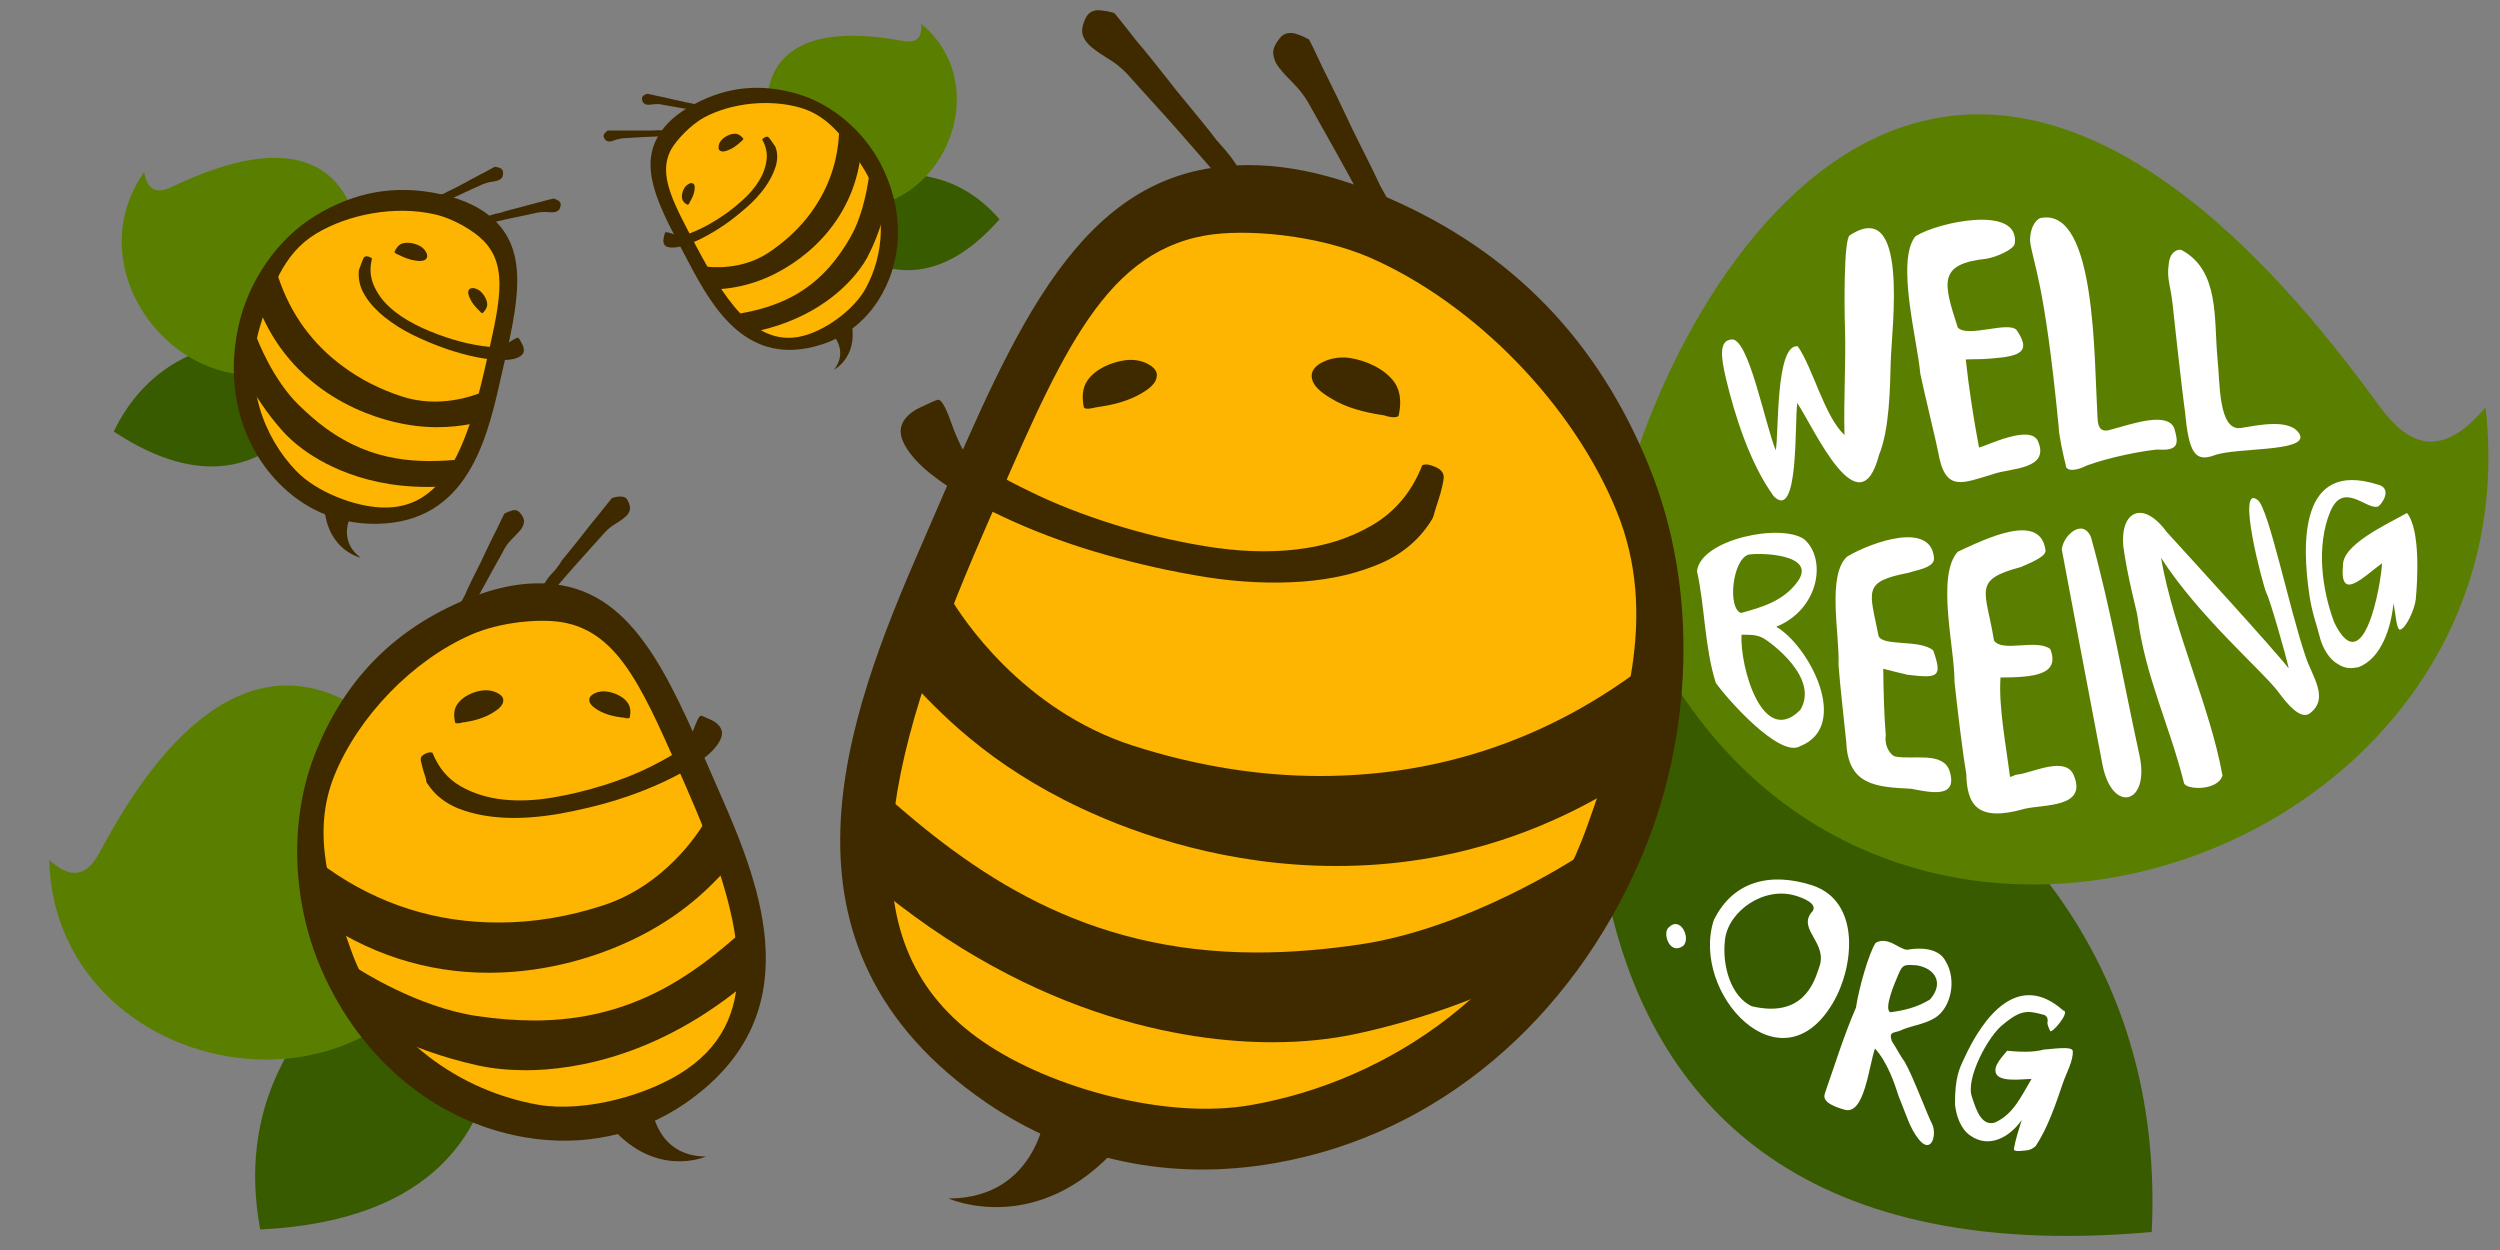 <svg id="Layer_1" xmlns="http://www.w3.org/2000/svg" viewBox="0 0 1000 500"><rect x="0" y="0" width="1000" height="500" fill="#808080" stroke="none"/><style>.st0{fill:#385b00}.st1{fill:#5a7f00}.st2{fill:#fff}.st3{fill:none}.st4{fill:#feb501;enable-background:new}.st5{fill:#3f2a00}</style><path class="st0" d="M640.3 247.5s229.9 42.4 220.4 245.3c-291 26-210.4-278.8-220.4-245.3"/><path class="st1" d="M645.1 219.3c11.6-81.1 121.8-311.3 305.8-58 9.1 12.5 22.7 26.4 43.3 1.6 22.1 192.3-276.5 285.1-349.1 56.4"/><path class="st2" d="M667.1 371.4c5-5.8 9.5 4.2 6.1 7-5.2 3.6-8-4.5-6.1-7m18.4-3.3c7.7-15.8 22.7-19.3 39.3-14 19.7 6.4 16.8 32.8 8.4 47-20.8 35.5-57.1-3.8-47.7-33m4.5 7.7c-1.3 10.9 2.6 22.9 10.7 26.7 20.5 4.8 24.9-9.4 26.9-15.4 3.8-9.8-8.3-15-3.2-21.9 3.9-3.6-4-6.3-6.1-6.9-12.7-3.9-26.9 6.1-28.3 17.5zm60.3 1.3c5-2.7 9.3 2.7 12.6 2.8 4.8-.9 12.5-.9 15.3 4.5 4.6 7.4 2.3 18.8-4.3 22.8-4.2 2.5-8.5 2.9-12.8 4.6-3.1 1.7-5.8.3-4.4 4.6 1.8 2.7 3.2 5.6 5.2 8.4 3.1 5.2 9.5 22.3 10.9 24.7 2.1 4.2-.2 12.7-5.4 6.1-3.6-4.6-4.8-9.5-7.9-17-1.8-5.6-4.5-13.6-9.5-19.2-2.5 7.1-4.2 26.7-12.1 24.5-9.3-2.6-8.3-5.3-7.9-6.7 4-11.5 7.6-23.1 12.4-34.2 1-7.2 5.2-22.1 7.9-25.9m5.8 27.8c5.6-.7 10.8-2 15.9-5.1 5.6-6.4 2.3-12.5-5.5-13.7-4.3-.2-5.4-.7-7.2 3.8-1.3 3-5.9 13.7-3.2 15m29.5 18.6c7.8-17.1 21.8-35.2 39.7-19.3 3.1.4-4.9 9.8-5.3 8.1-.4-.9-1.2-2.6-1-3.4.4-2.2-.9-2.6-1.2-2.9-6.4-1.7-9.1-2.4-16.2 3.5-6.1 4.3-15.6 22.1-12.8 29.3 1.9 6.2 4.2 11.7 9.2 10.2 7.5-3.4 10.5-10.6 14.6-17.4-3.5-.1-14.8 1.9-14.4-3.7-.2-2.7 4.9-7.6 4.6-7.6 4.4.4 10.5.8 14.8-.5 2.1 0 11.4-1.6 11.5.6.3 3.9-2.8 9.3-4 13-2.9 8.5-5.9 17.5-10.8 25-1.9 1.6-2.8 1.7-5.2 1.9-3.7.4-3.6-.3-3.5-1 .7-3.8 1.9-7.5 3.1-11.3-4.9 7-13.2 11.5-20.6 6.2-1.9-1.2-5.2-4.7-6.1-12.4-.1-10.9 1.9-14.7 3.6-18.3M678.8 228.4c1.6-12.8 33.9-19.3 43-12.6 8.9 7.9 5.9 27.9-11.3 34.9 13.1 7.6 30 39.7 9.5 47.8-8.2 4.8-29.5-19.3-33.7-25.4-4.5-14.3-4.3-30.1-7.5-44.7m17.6 16.8c8.4-2.3 17-4.8 22.6-12.5 8.3-11.4-16.3-11.7-19.8-10.8-6.3 2.4-8.2 21.4-2.8 23.3m9 10.1c-2.9-1.6-6-1.4-8.8-1.4-.7 12.5 8.3 45.3 23.5 30.1 7.8-12.8-11.8-27-14.7-28.7zm30 10.6c.6-11.2-4.8-36 3.5-43.3 10-5.9 33.7-14.2 34.7.7.3 3.9-7.9 4.9-10.1 5.8-18.8 3.6-15.6 7.2-12.1 25.2 1.4 4.4 16.7 1.3 21.9 5.9 3.7 10.6 2.1 11.2-10.3 9.7-3.2-.7-7.7-1.9-9.7-2.4.1 9 .3 17.7 1 26.6-.7 5.5 2.9 8.5 3.8 8.5 7.1 1.4 19-2.1 21.7 5.7 3.6 11.4-7.8 8.6-15.4 7.2-14.1-.7-25.2-1.4-25.9-18.7-.2-2.4-2.6-23.5-3.1-30.9m46.4 6.8c.1-13.4-7.4-42.4 1.3-52 11-5.1 33.1-16.1 35.1-.6.4 2.8-7.6 5.6-9.8 6.7-19.6 5.2-14.1 9.2-10.8 29.4 3.2 4.9 17-.8 22.5 3.4 4.2 10.7-7.4 11.3-19.9 11.4-.8 11.6 2.1 26.4 3.8 39.8 2.4-.7 1.6-.9 3.2-1 6-.8 19.1-7.5 22.3.3 5.5 13-11.7 11.6-19.6 13.4-19.5 5.6-23.1-2-23.4-14.1-1.3-7.1-3.8-27.9-4.7-36.7m42.9-53c.7-5.8 8.5-12.5 11.7-4.8 7.9 28.4 13 58 19.3 86.8 4.6 20.3-11.1 24.1-14.8 3.7-5.4-28.5-10.9-57.2-16.2-85.7m24.6-1.3c-1.2-14 7.9-18.5 17.3-5.7 8.1 8.9 43.6 47.7 48.9 54.7-1.2-5.6-7.5-27.5-9-30.4-1.1-2-12.4-44.3-3.3-36.9 4.4 3.9 12.3 42.6 19 62.4 2.5 7.9 9.9 17 1.5 23-3.6 2.2-8.6-3.6-12.2-8.5-5.9-8.1-31.7-30-47.1-53.9 5.2 29.6 19.5 59 24.6 87.1-2 6.4-14.9 5.7-15.4 3-5.8-23.2-15.6-42.8-18.6-66.7-.3-2.2-4.1-16-5.7-28.1m78.8 37.1c.1.4 2 7.2 7 10.1 3.6 2.3 5.9 1.6 8.2 1.3 9.4-3.5 13.2-16.2 14.1-25.7.9 4.5 1.1 10.1 2.5 10.7 2.4-.3 5.9-8 6.4-12.1.8-8.4 1.8-28-3.5-34.6-7.6 4.3-26 12.6-25.6 21-1.4 14.5 7.8 4.9 15.6-.9-.3 7.8-7.2 48.1-19.1 23.7-5-13.3-7.2-30.6-1.7-44.1 5.2-12.9 14.7-.7 19.2-2.3 1.1-.4 6.5-7.4-.5-8.9-30.7-9.5-30.1 23.4-26.9 44.6 1.1 7.3 2.9 11.5 4.3 17.2zM692.5 135.8c6.9-1.2 13.4 33.7 17.8 44.3 1.3-6.5-.2-42.6 8.8-41.6 6.2 9 10.7 28.1 18.7 35.5-.4-14.1.6-28.3.2-42.5-.3-8.6-.5-35.1 1.8-37.3 23.9-15.8 16.9 36.7 16.5 50.2-.3 11.1-.5 27.4-4.7 37.6-7.9 30.2-26-10.8-32.7-20.8-1.1 8 .7 47.5-9.4 37.3-9.6-13.2-15.6-32.4-19.1-47-2.1-8.9-2.8-15.2 2.1-15.7zm75.6 13.6c-1-12.6-9.9-45.2-1.9-54.9 9-5.7 41.8-12.7 39.7 2.9-.3 2.4-7.5 5.5-11.4 6.1-19.4 2.1-17.2 9.5-11.4 27.5 3.9 4.3 20.4-2.8 23.6 1.1 5.6 8.3 2.1 10.4-10.2 11.3-3.6.4-8.1.2-10.2.4 1.3 11.9 3.1 23.4 5.3 35.2 2.4-.3 20.5-9.6 23.6-2.5 4.9 11.4-11.2 10.7-17.8 13.1-12.3 3.6-19.3 7.6-22.1-8.6-.3-2.1-5.6-23.9-7.2-31.6M812 96.3c1.3 9.8 5.7 15.1 11.5 74.7-.1 2.2 2 12.2 2.8 15 0 2.7 4.2 2.4 8.4.2 9.4-3.4 21.9-5.8 28.3-6.4 9 .7 8.3-2.9 6.7-8.5-2.7-6.6-16.1-2-24.8.4-4.4 1.5-5.7-.3-5.9-4.6-1.4-24.3-.6-83.2-22.1-80-2 0-4.8 3-4.9 9.2m55.5 9.3c-.9 6 .8 8.7 1.6 16.6.5 5.2 2.3 20.7 2.5 22.6.1 1.3 2.5 21.4 2.4 19.7 1.5 16.8 4.1 20.3 11.5 17.7 8.3-3.3 37.2-1.3 34.5-8.2-3.4-7-17.2-3.8-23.7-2.8-9.1 1.3-8.3-19-9.3-27.7-1.5-16 .9-35.3-14.4-43.5-1.2-.5-4.7.5-5.1 5.6M466.6 464.5c-25.4-2.4-49.1-11-70.4-25.6-39.8-27.3-58.6-62.2-57.3-106.8 1.1-38.6 17.2-78.5 32.2-112.9 2.4-5.6 4.8-11.1 7.2-16.5 14.5-33.5 28.1-65.1 44.4-88.7 17.8-25.8 37-39.8 60.6-43.9 8.3-1.5 17.1-1.8 26.1-1 14.2 1.3 29 5.4 45.4 12.6 48.6 21.2 82.1 55.7 102.5 105.5 9.7 23.7 14.4 50.8 13.6 78.5-.8 26.9-6.7 53.7-17.2 77.7-13.5 31-33.6 58.2-57.9 78.7-25 21-54.7 35-85.9 40.5-14.7 2.6-29.2 3.2-43.3 1.9"/><path class="st3" d="M484.1 69.2c-23.6 4.1-42.8 18.1-60.6 43.9-16.3 23.6-29.9 55.2-44.4 88.7-2.4 5.4-4.7 11-7.2 16.5-15 34.3-31.1 74.2-32.2 112.9-1.3 44.6 17.5 79.5 57.3 106.8 21.3 14.6 45 23.2 70.4 25.6 14.1 1.3 28.6.7 43.2-1.9 31.2-5.5 60.9-19.5 85.9-40.5 24.4-20.5 44.4-47.7 57.9-78.7 10.5-23.9 16.4-50.8 17.2-77.7.8-27.7-3.9-54.8-13.6-78.5-20.4-49.8-53.9-84.3-102.5-105.5-16.4-7.1-31.2-11.3-45.4-12.6-3.2-.3-6.5-.5-9.7-.5-5.5.1-10.9.6-16.3 1.5"/><path class="st3" d="M338.8 68h334v397.1h-334z"/><path class="st3" d="M338.8 68h334v397.1h-334z"/><path class="st4" d="M639.5 331.7c-23.7 66.9-81.9 105-138.1 114.9-34.6 6.2-82.2-6.9-110-25.9-58-39.7-42.6-111.4.3-209.8 30-68.6 47.5-113.8 90.8-121.3 16.2-2.9 45.7-.4 67.6 9 43.5 19.1 83.5 60.6 101.2 103.8 17.7 43.1 3.4 86.2-11.8 129.3z"/><path class="st3" d="M547.9 103c-21.3-9.2-50-11.6-65.8-8.8-42.1 7.4-59.2 51.4-88.4 118.2-41.8 95.9-56.8 165.7-.3 204.4 27 18.5 73.4 31.2 107.1 25.2 54.7-9.6 111.4-46.7 134.5-111.9 14.9-42 28.8-84 11.5-126-17.3-42.1-56.2-82.5-98.6-101.1z"/><path class="st3" d="M547.9 103c-21.3-9.2-50-11.6-65.8-8.8-42.1 7.4-59.2 51.4-88.4 118.2-41.8 95.9-56.8 165.7-.3 204.4 27 18.5 73.4 31.2 107.1 25.2 54.7-9.6 111.4-46.7 134.5-111.9 14.9-42 28.8-84 11.5-126-17.3-42.1-56.2-82.5-98.6-101.1z"/><path class="st5" d="M659.5 186.2c-20.3-49.6-54.1-85.2-103.9-106.9-27.1-11.8-51-15.7-73-11.8-57.2 10.1-81.2 75.3-114.1 150.7-30 68.8-65 160.5 26.1 222.9 33.8 23.1 73.8 31.5 115.6 24.1 65.5-11.5 118.3-57.7 145.7-120.8 21.2-48.5 24-108.5 3.6-158.2zM635 330.1c-23.1 65.2-79.8 102.3-134.5 111.9-33.7 6-80.1-6.7-107.1-25.2-56.5-38.7-41.5-108.5.3-204.4 29.2-66.8 46.3-110.8 88.4-118.2 15.8-2.8 44.5-.4 65.8 8.8 42.4 18.6 81.3 59 98.6 101.1 17.3 42 3.4 84-11.5 126z"/><path class="st5" d="M544.4 377.7c-14.6 2.2-28.6 3.3-41.7 3.3-69.1 0-113.5-31.4-151.2-65.3l-10.3-9.2-3.8 36.8 2.7 2.4c68.9 61.9 135.3 71.2 168.8 71.2 12.3 0 23.9-1.2 34.7-3.6 53.8-11.8 89.3-35.8 89.6-36l1.6-1.4 14.9-48.7-17.9 15.1c-3.3 2.2-44.9 29-87.4 35.4"/><path class="st5" d="M661.6 263.9l-10 7.1c-36.9 26.2-78.5 39.4-123.6 39.4-24.6 0-49.7-4.1-74.7-12.1-44.8-14.4-68.8-51.8-73.2-59.2-.3-.4-.5-.8-.9-1.3l-5.4-6.4-5.4 6.4c-.1.2-3.6 4.4-6.7 9.1-2.7 4.1-8.9 13.6-2.9 19.8 1.4 1.5 3 3.1 4.6 4.9 11.9 12.9 31.9 34.3 69.3 51.8 22.6 10.6 58.6 23 101.9 23 45.7 0 88.4-13.9 127.1-41.6l3.3-2.2-3.4-38.7zm-89.2-55.5c-5.2 8.2-12.7 14.2-22.7 18-9.9 3.9-21 6-33.3 6.5s-25.3-.4-39-2.9c-13.7-2.4-27-5.6-40-9.5-12.9-3.9-24.9-8.5-36-13.7s-20.1-10.4-27.1-15.7c-7-5.2-11.4-10.3-13.3-15-1.9-4.8-.1-8.9 5.3-12.2 1.1-.6 2.7-1.4 5-2.4 2.2-1.1 3.6-1.6 4-1.6.8 0 1.7 1.1 2.7 3.1s1.9 4.3 2.8 6.9c.9 2.6 2 5.1 3.1 7.5 1.1 2.5 2.3 4.1 3.5 5 6.1 4.5 14.2 9.2 24.4 14.1 10.1 5 21.2 9.3 33.2 13.1s24.4 6.8 37.2 8.9c12.8 2.1 24.9 2.6 36.2 1.3 11.4-1.3 21.6-4.5 30.6-9.8s15.7-13.2 19.9-23.9c1.3-.6 3-.3 5.3.7s3.3 2.4 3.3 4.1c0 .6-.2 1.8-.6 3.6-.4 1.8-.9 3.6-1.5 5.4-.6 1.9-1.2 3.6-1.6 5.1-.4 1.7-.9 2.7-1.4 3.4m-86-152.6c1.1 1.2 2.3 2.6 3.7 4.2 1.4 1.6 2.7 3.3 3.9 5.1 1.2 1.8 2.1 3.6 2.6 5.4.6 1.9.4 3.7-.4 5.7l-4.3-.3c-1.5-1.8-4.2-4.8-8.1-9.3-3.8-4.4-7.9-9.1-12.3-14.1-4.4-4.9-8.5-9.6-12.5-13.9-3.9-4.3-6.7-7.4-8.2-9.1-2.2-2.3-4.6-4.3-7.2-5.8-2.6-1.6-4.8-3.1-6.7-4.6-1.9-1.5-3.2-3.2-3.8-5.1-.6-1.9-.1-4.4 1.5-7.4.6-.9 1.3-1.6 2.2-2 .9-.4 1.9-.6 2.9-.5 1 .1 2.1.2 3.2.4s2 .5 2.8.7c1.1 1.2 2.6 3.2 4.7 5.8 2.1 2.7 4.4 5.7 7.2 8.9 2.7 3.3 5.5 6.8 8.5 10.6 2.9 3.8 5.7 7.3 8.5 10.6 2.7 3.3 5.1 6.2 7.2 8.8s3.7 4.6 4.6 5.9m65.7 18.5c.8 1.4 1.7 3.1 2.7 4.9 1 1.9 1.9 3.8 2.7 5.8s1.2 4 1.3 5.9-.4 3.8-1.7 5.4l-4.2-1.2c-1.1-2.1-3.1-5.7-5.8-10.9-2.7-5.2-5.7-10.7-8.9-16.5s-6.2-11.2-9.1-16.3c-2.9-5.1-4.9-8.7-6-10.7-1.7-2.8-3.6-5.2-5.7-7.3-2.1-2.1-4-4.1-5.5-6-1.6-1.9-2.4-3.9-2.6-5.9s.9-4.3 3.1-6.8c.8-.8 1.6-1.2 2.6-1.4s2-.1 3 .1c1 .3 2 .7 3 1.1 1 .5 1.9.9 2.6 1.3.8 1.4 1.9 3.7 3.3 6.7 1.4 3.1 3.1 6.5 5 10.3s3.9 7.9 5.9 12.2 4 8.4 5.9 12.2l5.1 10.2c1.5 3.1 2.6 5.4 3.3 6.9m-93.3 71.1c-2.6-1.3-5.8-1.7-8.7-1.3-5.4.7-11.8 3.4-15 7.9-2.3 3.2-2.3 7.1-1.6 10.8.2.9 2.1.7 2.6.6.8-.1 1.6-.3 2.4-.5.3 0 .5 0 .7-.1 5.9-.8 11.9-2.3 17.1-5.3 2.8-1.6 6.8-4.2 6.4-7.9-.1-1.8-2.2-3.4-3.9-4.2m-9.2 11c-.1 0-.1.1 0 0m75.1-6.7c-.5 4.4 4.3 7.6 7.6 9.6 6.2 3.8 13.3 5.6 20.4 6.7.2 0 .5.1.8.1.9.3 1.9.6 2.9.7.5.1 2.9.3 3.1-.7.9-4.4 1-9.1-1.6-13-3.8-5.5-11.4-8.9-17.9-9.9-3.5-.5-7.2-.1-10.4 1.4-2.1.9-4.6 2.7-4.9 5.1m18.8-.3c0-.1 0-.1 0 0m-3.1 8.5c.1.1.1.1 0 0m-121.8 285s-2.7 36.4-39.2 36.5c0 0 35.5 16 68-21l-28.8-15.5z"/><path class="st0" d="M192.9 360.2s-106.8 35.5-88.8 131.6c140.5-6.9 81.8-146.9 88.8-131.6"/><path class="st1" d="M189.9 347.7c-10.9-37.9-78.7-140.4-149.7-7.4-3.5 6.6-9.1 14.1-20.5 3.7 2.2 93.1 150.7 117.6 170.2 3.7"/><path class="st2" d="M234 454.4c14.1-1.4 27.2-6.2 39.1-14.3 22.1-15.2 32.4-34.6 31.7-59.4-.7-21.4-9.7-43.6-18-62.6-1.4-3.1-2.7-6.1-4-9.2-8.1-18.6-15.7-36.1-24.8-49.2-9.9-14.3-20.6-22-33.7-24.3-4.6-.8-9.5-1-14.5-.5-7.9.8-16.1 3.1-25.2 7.1-26.9 11.8-45.5 31-56.8 58.7-5.4 13.2-7.9 28.2-7.4 43.6.5 14.9 3.8 29.8 9.7 43.1 7.6 17.2 18.7 32.3 32.3 43.6 13.9 11.6 30.4 19.3 47.7 22.3 8 1.6 16.1 1.9 23.9 1.1"/><path class="st3" d="M223.7 235c13.1 2.3 23.8 10 33.7 24.3 9.1 13.1 16.7 30.6 24.8 49.2 1.3 3 2.6 6.1 4 9.2 8.4 19 17.4 41.2 18 62.6.8 24.8-9.6 44.2-31.7 59.4-11.8 8.1-25 13-39.1 14.3-7.8.8-15.9.4-24-1-17.3-3-33.8-10.7-47.7-22.3-13.6-11.3-24.7-26.4-32.3-43.6-5.8-13.3-9.2-28.2-9.7-43.1-.5-15.4 2.1-30.4 7.4-43.6 11.3-27.7 29.8-46.9 56.8-58.7 9.1-4 17.3-6.3 25.2-7.1 1.8-.2 3.6-.3 5.4-.3 3.2 0 6.2.2 9.2.7"/><path class="st4" d="M225.4 245.4c-9.2-1.6-25.7-.2-38 5.2-24.5 10.7-47 34.1-56.8 58.5-9.9 24.3-1.9 48.5 6.9 72.8 13.4 37.6 46.3 58.9 78 64.4 19.5 3.3 46.3-4.1 61.8-14.8 32.6-22.5 23.8-62.8-.5-118.2-17.1-38.3-27-63.7-51.4-67.9"/><path transform="matrix(1 -.003 .003 1 -.921 .57)" class="st3" d="M119.5 233.9h185.4v220.4H119.5z"/><path transform="matrix(1 -.003 .003 1 -.925 .572)" class="st3" d="M119.5 233.9h185.4v220.4H119.5z"/><path class="st5" d="M209.8 454.9c-36.3-6.3-65.8-31.8-81.1-66.8-11.8-26.9-13.5-60.2-2.2-87.8 11.2-27.6 29.9-47.4 57.5-59.5 15-6.6 28.3-8.8 40.5-6.7 31.8 5.5 45.2 41.7 63.6 83.5 16.8 38.1 36.4 89-14.1 123.8-18.8 12.8-41 17.5-64.2 13.5m15.1-206c-8.8-1.5-24.7-.2-36.5 5-23.5 10.3-45.1 32.8-54.6 56.2-9.5 23.3-1.8 46.6 6.6 69.9 12.9 36.1 44.5 56.6 74.9 61.9 18.7 3.2 44.5-3.9 59.4-14.2 31.3-21.6 22.9-60.3-.5-113.5-16.4-36.9-25.9-61.3-49.3-65.3"/><path class="st5" d="M190.7 406.4c8.1 1.2 15.9 1.8 23.2 1.8 38.4-.1 63-17.6 83.9-36.5l5.7-5.1 2.2 20.4-1.5 1.3c-38.2 34.5-75 39.7-93.6 39.8-6.8 0-13.3-.6-19.3-1.9-29.9-6.5-49.6-19.7-49.8-19.9l-.9-.7-8.3-27 10 8.3c1.7 1.2 24.8 16 48.4 19.5"/><path class="st5" d="M125.4 343.4l5.6 3.9c20.5 14.5 43.6 21.8 68.7 21.7 13.7 0 27.6-2.3 41.4-6.8 24.8-8 38.1-28.9 40.6-33 .1-.2.3-.4.5-.7l3-3.5 3 3.5c.1.1 2 2.4 3.8 5 1.5 2.3 5 7.5 1.6 11-.8.8-1.6 1.7-2.6 2.7-6.6 7.2-17.7 19.1-38.4 28.9-12.5 5.9-32.5 12.9-56.6 13-25.4.1-49.1-7.6-70.6-22.9l-1.8-1.2 1.8-21.6zm45.6-29.9c2.9 4.5 7.1 7.8 12.6 10 5.5 2.1 11.7 3.3 18.5 3.6 6.8.3 14-.3 21.7-1.6 7.6-1.4 15-3.1 22.2-5.3 7.2-2.2 13.8-4.8 20-7.7 6.1-2.9 11.2-5.8 15-8.8 3.9-2.9 6.3-5.7 7.4-8.4 1-2.7.1-4.9-2.9-6.8-.6-.3-1.5-.8-2.8-1.3-1.2-.6-2-.9-2.2-.9-.5 0-1 .6-1.5 1.7s-1.1 2.4-1.6 3.8-1.1 2.8-1.7 4.2c-.6 1.4-1.3 2.3-2 2.8-3.4 2.5-7.9 5.1-13.5 7.9s-11.8 5.2-18.4 7.3c-6.7 2.1-13.5 3.8-20.6 5s-13.8 1.5-20.1.8-12-2.5-17-5.4-8.7-7.3-11.1-13.3c-.7-.3-1.7-.2-2.9.4s-1.9 1.3-1.8 2.3c0 .4.1 1 .4 2 .2 1 .5 2 .8 3s.7 2 .9 2.8c0 1 .3 1.6.6 1.9m51.4-85.9c-.6.7-1.3 1.5-2.1 2.3-.8.9-1.5 1.8-2.1 2.8-.7 1-1.1 2-1.5 3-.3 1-.2 2.1.2 3.1l2.4-.2c.9-1 2.3-2.7 4.5-5.2 2.1-2.5 4.4-5.1 6.8-7.8 2.4-2.7 4.7-5.3 6.9-7.7s3.7-4.1 4.6-5.1c1.2-1.3 2.6-2.4 4-3.2 1.4-.9 2.7-1.7 3.7-2.6 1.1-.8 1.8-1.8 2.1-2.9.3-1.1 0-2.4-.9-4.1-.3-.5-.7-.9-1.2-1.1-.5-.2-1-.3-1.6-.3s-1.2.1-1.8.2c-.6.1-1.1.3-1.6.4-.6.7-1.5 1.8-2.6 3.2-1.1 1.5-2.5 3.1-4 5-1.5 1.8-3.1 3.8-4.7 5.9-1.6 2.1-3.2 4-4.7 5.9-1.5 1.8-2.8 3.5-4 4.9-1 1.7-1.9 2.8-2.4 3.5M186 238c-.4.8-.9 1.7-1.5 2.7s-1.1 2.1-1.5 3.2c-.4 1.1-.7 2.2-.7 3.3-.1 1.1.2 2.1.9 3l2.3-.7c.6-1.1 1.7-3.2 3.2-6 1.5-2.9 3.1-5.9 4.9-9.1 1.7-3.2 3.4-6.2 5-9.1 1.6-2.8 2.7-4.8 3.3-6 .9-1.5 2-2.9 3.2-4 1.2-1.2 2.2-2.3 3.1-3.3.9-1.1 1.3-2.2 1.4-3.3.1-1.1-.5-2.4-1.8-3.8-.4-.4-.9-.7-1.4-.8-.6-.1-1.1-.1-1.6.1-.6.2-1.1.4-1.7.6l-1.4.7c-.4.8-1 2-1.8 3.7s-1.7 3.6-2.8 5.7c-1.1 2.1-2.1 4.4-3.3 6.8-1.1 2.4-2.2 4.7-3.3 6.8s-2 4-2.8 5.7-1.4 2.9-1.7 3.8m51.9 39.3c-.9.4-2.1 1.3-2.2 2.4-.2 2 2.1 3.5 3.6 4.4 2.9 1.7 6.2 2.5 9.5 2.9h.4c.4.1.9.2 1.3.3.3 0 1.3.1 1.4-.3.4-2.1.4-4.2-.9-6-1.8-2.5-5.3-4-8.4-4.4-1.5-.2-3.3 0-4.7.7m-36.6 2.5c-.1-1.3-1.6-2.3-2.7-2.8-1.8-.8-3.9-1.1-5.8-.8-3.6.5-7.8 2.4-9.9 5.5-1.5 2.2-1.4 4.8-.9 7.2.1.6 1.4.4 1.7.4.5-.1 1.1-.2 1.6-.4h.5c3.9-.6 7.9-1.7 11.3-3.8 1.8-1.1 4.5-2.9 4.2-5.3m-8.7 4.6c-.1 0-.1 0 0 0m68 158s1.6 20.2 21.8 20.2c0 0-19.7 8.9-37.8-11.6l16-8.6z"/><path class="st0" d="M137.3 139.9s-65.7-21.3-91.8 32.7c72 47.7 94-42.8 91.8-32.7"/><path class="st1" d="M140.4 132.7c8.4-22.7 12.2-98-71.3-58.1-4.1 2-9.6 3.7-11.5-5.7-32.8 46.8 31.7 113 82.8 63.8"/><path class="st4" d="M123.4 201.5c7.5 4.5 15.7 6.9 24.5 7.1 16.4.5 28.6-5.3 37.2-17.8 7.5-10.8 11.1-25 13.9-37.5.5-2 .9-4 1.4-6 2.8-12.1 5.4-23.5 5.6-33.3.3-10.7-2.2-18.4-7.8-24.3-2-2.1-4.3-3.9-7-5.5-4.2-2.5-9.1-4.3-15-5.7-17.6-4-33.8-1.2-49.4 8.4-7.4 4.6-14.2 11.1-19.5 18.8-5.2 7.6-9 16.1-10.9 24.8-2.5 11.3-2.5 22.8.1 33.3 2.6 10.8 8 20.6 15.5 28.4 3.4 3.7 7.2 6.8 11.4 9.3"/><path class="st3" d="M198.1 89.2c5.6 5.9 8.1 13.6 7.8 24.3-.3 9.8-2.9 21.2-5.6 33.3-.4 2-.9 4-1.4 6-2.8 12.5-6.4 26.7-13.9 37.5-8.6 12.5-20.8 18.3-37.2 17.8-8.8-.3-17-2.7-24.5-7.1-4.1-2.5-8-5.6-11.5-9.2-7.5-7.8-12.8-17.6-15.5-28.4-2.6-10.5-2.6-22.1-.1-33.3 1.9-8.7 5.7-17.3 10.9-24.8 5.3-7.8 12.1-14.3 19.5-18.8 15.6-9.6 31.8-12.3 49.4-8.4 5.9 1.3 10.9 3.2 15 5.7 1 .6 1.9 1.2 2.7 1.8 1.7 1.1 3.1 2.3 4.4 3.6"/><path transform="rotate(-53.802 152.768 139.432)" class="st3" d="M85.1 82.5h135.3v113.8H85.1z"/><path transform="rotate(-53.802 152.768 139.432)" class="st3" d="M85.1 82.5h135.3v113.8H85.1z"/><path class="st5" d="M111.2 192.9c-15.7-16.3-20.9-39.7-15.8-62.5 3.9-17.6 15.2-34.7 30.9-44.2 15.6-9.5 32-12.5 50.1-8.5 9.8 2.2 17.2 5.9 22.4 11.4 13.7 14.3 7.2 37.1 1 64.4-5.6 24.9-14.4 57.2-52 56-13.9-.5-26.6-6.2-36.6-16.6m82.4-96.4c-3.8-4-12.1-9.1-19.9-10.8-15.4-3.5-34.2-.2-47.5 7.9-13.2 8.1-17.8 22.4-22.2 37-6.8 22.6 1.4 44.2 14.5 57.8 8.1 8.4 23.4 14.3 34.5 14.6 23.3.7 33.3-21.5 41.1-56.3 5.5-24.1 9.6-39.7-.5-50.2"/><path class="st5" d="M119.4 161.9c3.6 3.5 7.2 6.7 10.8 9.3 19 13.9 37.5 14.2 54.7 12.5l4.7-.5-6.4 10.9-1.2.1c-31.4 3.2-51.5-7.7-60.7-14.4-3.4-2.5-6.3-5.1-8.8-8-12.4-14.1-17.4-27.8-17.4-27.9l-.2-.7 5.7-16.4 1.9 7.8c.5 1.3 6.5 17.1 16.9 27.3"/><path class="st5" d="M110.1 107.1l1.3 4c4.9 14.6 13.6 26.6 26.1 35.7 6.8 5 14.5 8.9 23 11.7 15.2 5.1 29.4-.4 32-1.5.2-.1.3-.1.5-.2l2.8-.7.2 2.8c0 .1.1 1.9 0 3.9-.1 1.7-.3 5.5-3.2 6-.7.1-1.4.3-2.3.4-5.9 1.1-15.7 3-29.5.3-8.3-1.6-20.8-5.5-32.7-14.2-12.6-9.2-21.5-21.6-26.6-37l-.5-1.3 8.9-9.9zm33.4 1.8c-.2 3.3.7 6.5 2.6 9.5 1.9 3.1 4.6 5.9 7.8 8.5 3.3 2.6 7 5 11.3 7.1s8.6 3.9 12.9 5.4c4.3 1.5 8.6 2.7 12.7 3.5 4.1.8 7.6 1.2 10.6 1.1 3 0 5.2-.5 6.7-1.5 1.5-.9 1.8-2.4 1-4.4-.2-.4-.5-.9-.9-1.7-.4-.7-.7-1.2-.8-1.2-.2-.2-.7-.1-1.4.3s-1.4.8-2.2 1.3-1.6 1-2.4 1.4c-.8.4-1.5.7-2 .7-2.6 0-5.8-.3-9.5-1-3.8-.7-7.7-1.7-11.8-3.1-4.1-1.4-8.1-3-12-5-3.9-2-7.4-4.3-10.2-6.9-2.9-2.6-5-5.6-6.4-8.8-1.4-3.3-1.7-6.8-.7-10.6-.2-.4-.8-.7-1.6-.9-.8-.2-1.4 0-1.7.5-.1.2-.3.5-.5 1.1s-.5 1.2-.7 1.8c-.2.6-.4 1.2-.6 1.7-.2.5-.2.9-.2 1.2m56.7-23.8c-.5.1-1.2.3-1.9.4l-2.1.6c-.7.2-1.3.6-1.8 1s-.9.9-1 1.6l1.2.8c.8-.2 2.1-.5 4.1-.9 1.9-.5 4-.9 6.2-1.4s4.3-.9 6.2-1.3c2-.4 3.3-.7 4.1-.9 1.1-.2 2.1-.2 3.1-.2 1 .1 1.9.1 2.8.1.8 0 1.5-.2 2.1-.6s.9-1.2 1.1-2.3c0-.4-.1-.7-.2-1-.2-.3-.4-.5-.7-.7s-.6-.4-1-.5c-.3-.2-.6-.3-.9-.4-.5.1-1.4.3-2.5.6s-2.4.7-3.8 1c-1.4.4-2.9.8-4.5 1.2-1.6.4-3 .8-4.5 1.2-1.4.4-2.7.7-3.8 1-.9.3-1.7.5-2.2.7M178.4 77c-.5.2-1.1.5-1.7.8-.7.3-1.3.7-1.9 1.1-.6.4-1.1.8-1.6 1.4-.4.5-.6 1.1-.6 1.8l1.4.5c.7-.3 2-.9 3.8-1.8s3.7-1.8 5.7-2.7c2-1 4-1.8 5.8-2.7 1.8-.8 3.1-1.4 3.8-1.7 1-.4 2-.7 3-.9 1-.1 1.9-.3 2.7-.5s1.4-.6 1.9-1.1c.4-.5.6-1.4.5-2.5-.1-.4-.2-.7-.4-.9-.2-.3-.5-.4-.8-.6-.3-.1-.7-.2-1-.3-.4-.1-.7-.1-1-.2-.5.2-1.2.6-2.3 1.2-1 .6-2.2 1.2-3.4 1.8-1.3.7-2.6 1.4-4.1 2.2-1.4.8-2.8 1.5-4.1 2.2s-2.4 1.3-3.5 1.8c-1 .4-1.7.8-2.2 1.1m11.3 38.3c-.6-.1-1.5-.1-2 .4-.8.9-.3 2.5.2 3.5.8 1.9 2.2 3.5 3.6 4.9l.2.2.6.6c.1.1.6.6.8.3.9-.9 1.7-2 1.8-3.3 0-1.9-1.2-3.9-2.5-5.2-.8-.7-1.7-1.2-2.7-1.4m.3 4.9c.1 0 0 0 0 0m-19.3-17c.4-.7.1-1.7-.3-2.4-.6-1.1-1.5-1.9-2.6-2.5-2-1-4.7-1.6-6.9-.9-1.5.5-2.4 1.8-3.1 3.3-.1.3.5.7.7.8.3.2.6.3.9.4.1.1.2.1.2.1 2.2 1.1 4.5 2 7 2.3 1.4.2 3.4.2 4.1-1.1m-5.9-.9c-.1 0-.1 0 0 0m-23.9 102.9s-6.6 10.5 3.4 17.9c0 0-13-2.8-14.5-19.5l11.1 1.6z"/><path class="st0" d="M321.5 81.6s46.6-30.5 78.3 6.1c-45.9 52.3-82.1-13.5-78.3-6.1"/><path class="st1" d="M317.6 76.6c-11.3-15.9-30.2-73.7 43.2-60.3 3.6.7 8.3.8 7.7-6.8 35.5 29.5-.7 94.6-50.9 67.1"/><path class="st4" d="M345.4 126.5c-4.9 5-10.8 8.7-17.6 10.7-12.7 3.9-23.4 1.9-32.7-6-8.1-6.9-13.9-17.1-18.7-26.3-.8-1.5-1.6-2.9-2.3-4.4-4.7-8.8-9.2-17.2-11.4-24.7-2.5-8.2-2.2-14.8 1-20.5 1.1-2 2.5-4 4.3-5.8 2.7-2.8 6.1-5.3 10.5-7.6 12.9-6.8 26-8.1 40.2-3.9 6.7 2 13.4 5.6 19.2 10.5 5.6 4.8 10.4 10.7 13.7 17 4.3 8.2 6.8 17.2 7 25.9.2 9-1.9 17.7-6 25.4-2.2 3.7-4.5 7-7.2 9.7"/><path class="st3" d="M263.5 55c-3.1 5.8-3.5 12.3-1 20.5 2.3 7.5 6.7 15.9 11.4 24.7.8 1.4 1.5 2.9 2.3 4.4 4.8 9.1 10.6 19.4 18.7 26.3 9.4 7.9 20.1 9.9 32.7 6 6.8-2.1 12.7-5.7 17.6-10.7 2.7-2.8 5-6 7-9.6 4.2-7.6 6.3-16.4 6-25.4-.2-8.7-2.6-17.7-7-25.9-3.4-6.4-8.1-12.2-13.7-17-5.8-4.9-12.4-8.6-19.2-10.5-14.2-4.2-27.3-2.9-40.2 3.9-4.3 2.3-7.8 4.8-10.5 7.6-.6.6-1.2 1.3-1.8 2-.7 1.2-1.6 2.4-2.3 3.7"/><path transform="rotate(-51.399 309.057 84.051)" class="st3" d="M263.2 29.5H355v109.1h-91.8z"/><path transform="rotate(-51.399 309.057 84.051)" class="st3" d="M263.2 29.5H355v109.1h-91.8z"/><path class="st5" d="M353 117.3c-5.6 10.2-14.2 17.4-25 20.7-29 8.9-42.7-14.4-52.3-32.6-10.5-20-20.4-36.3-12.8-50.3 2.9-5.4 7.9-9.9 15.1-13.6 13.2-7 26.6-8.1 40.8-4 14.2 4.1 26.6 15 33.4 27.9 8.7 16.6 9.6 35.9.8 51.9m-84.5-57.6c-5.6 10.3.9 21.5 10.2 39.2 13.4 25.4 25.8 40.6 43.8 35.1 8.6-2.6 19.3-10.4 23.8-18.7 7.3-13.4 9.1-31.9-1-48.1-6.5-10.4-13.1-20.6-25.1-24.1S292.8 41 281.6 47c-5.5 3.1-10.9 8.9-13.1 12.7"/><path class="st5" d="M340.1 95c-2 3.5-4.2 6.7-6.4 9.5-11.8 14.8-26.2 19-39.9 21.3l-3.7.6 7.3 7.1 1-.2c25.1-4.2 38.5-16.9 44.2-24 2.1-2.6 3.9-5.3 5.2-8.1 6.7-13.6 7.6-25.3 7.6-25.4v-.6l-7.9-11.5.2 6.4c-.3 1.1-1.7 14.7-7.6 24.9"/><path class="st5" d="M335.8 50.3l-.2 3.4c-.7 12.4-5 23.6-12.7 33.3-4.2 5.3-9.4 10-15.4 14-10.8 7.2-22.9 5.9-25.3 5.6h-.4l-2.3.1.5 2.3c0 .1.3 1.5.8 3 .4 1.3 1.4 4.2 3.8 4 .6-.1 1.2-.1 1.8-.2 4.8-.4 12.8-1 23-6 6.1-3 15-8.6 22.4-17.9 7.8-9.8 12.2-21.4 12.9-34.4l.1-1.1-9-6.1zm-25.6 8.5c.9 2.5.9 5.2 0 8s-2.3 5.5-4.3 8.3c-2 2.7-4.4 5.4-7.3 7.9s-5.8 4.9-8.9 7-6.1 3.9-9.1 5.4-5.7 2.5-8 3.1-4.2.7-5.5.3c-1.4-.4-1.9-1.5-1.7-3.2.1-.3.2-.8.3-1.5.2-.7.3-1 .4-1.1.2-.2.5-.2 1.1 0 .6.1 1.3.3 2 .6.7.2 1.4.5 2.1.6.7.2 1.3.2 1.7.1 2-.5 4.4-1.5 7.2-2.8 2.8-1.3 5.6-3 8.5-4.9s5.6-4.1 8.3-6.5c2.7-2.4 4.8-4.9 6.5-7.6s2.7-5.4 3.1-8.2c.4-2.8-.1-5.6-1.7-8.4.1-.4.5-.7 1.1-1s1.1-.3 1.4 0c.1.1.4.4.7.8.3.4.6.8.9 1.3.3.4.6.9.8 1.2.2.1.3.4.4.6M261 52.2c.4 0 1 0 1.5-.1h1.8c.6 0 1.1.2 1.6.4s.9.6 1.1 1.1l-.8.9c-.6 0-1.8.1-3.4.1-1.6.1-3.3.1-5.1.2-1.8.1-3.5.2-5.1.3s-2.7.2-3.4.2c-.9.1-1.7.3-2.5.5-.8.3-1.5.5-2.1.7-.7.2-1.2.1-1.8-.1-.5-.2-1-.7-1.3-1.6-.1-.3-.1-.6 0-.8.1-.3.2-.5.4-.7l.6-.6c.2-.2.4-.4.6-.5H261m15.3-10.9c.4.1.9.2 1.5.3s1.1.2 1.7.4 1.1.4 1.5.7.7.7.9 1.3l-1 .7c-.6-.1-1.7-.3-3.3-.6-1.6-.3-3.3-.6-5.1-.9-1.8-.3-3.5-.6-5.1-.9-1.6-.3-2.7-.4-3.3-.6-.9-.1-1.7-.1-2.5 0s-1.6.2-2.2.2c-.7 0-1.2-.1-1.7-.5-.5-.3-.8-.9-.9-1.8 0-.3 0-.6.1-.8s.3-.4.5-.6c.2-.2.5-.3.8-.4.3-.1.5-.2.7-.3.4.1 1.1.2 2 .4s1.9.5 3.1.7c1.1.2 2.4.5 3.6.8 1.3.3 2.5.6 3.6.8s2.2.5 3.1.7c.9.1 1.5.3 2 .4m-.7 32.2c-.7.4-1.4 1-1.8 1.6-.8 1.3-1.3 3.1-.9 4.6.3 1 1.1 1.7 2.1 2.2.2.1.5-.3.6-.4l.3-.6c0-.1.1-.1.1-.2.8-1.4 1.6-2.9 1.8-4.6.1-.9.3-2.2-.6-2.7-.5-.3-1.2-.1-1.6.1m12.2-13.4c.9.9 2.4.4 3.4 0 1.9-.7 3.5-1.9 4.9-3.2l.2-.2c.2-.1.5-.3.6-.5.1-.1.6-.6.4-.8-.8-1-1.8-1.8-3.1-1.9-1.8-.1-3.9.9-5.2 2.1-.7.7-1.3 1.5-1.5 2.5-.1.7-.2 1.6.3 2m4.4-2c.1 0 .1 0 0 0m40.3 75.1s7.3 6.8 1.1 14.7c0 0 9.5-4.9 7.1-18.2l-8.2 3.5z"/></svg>